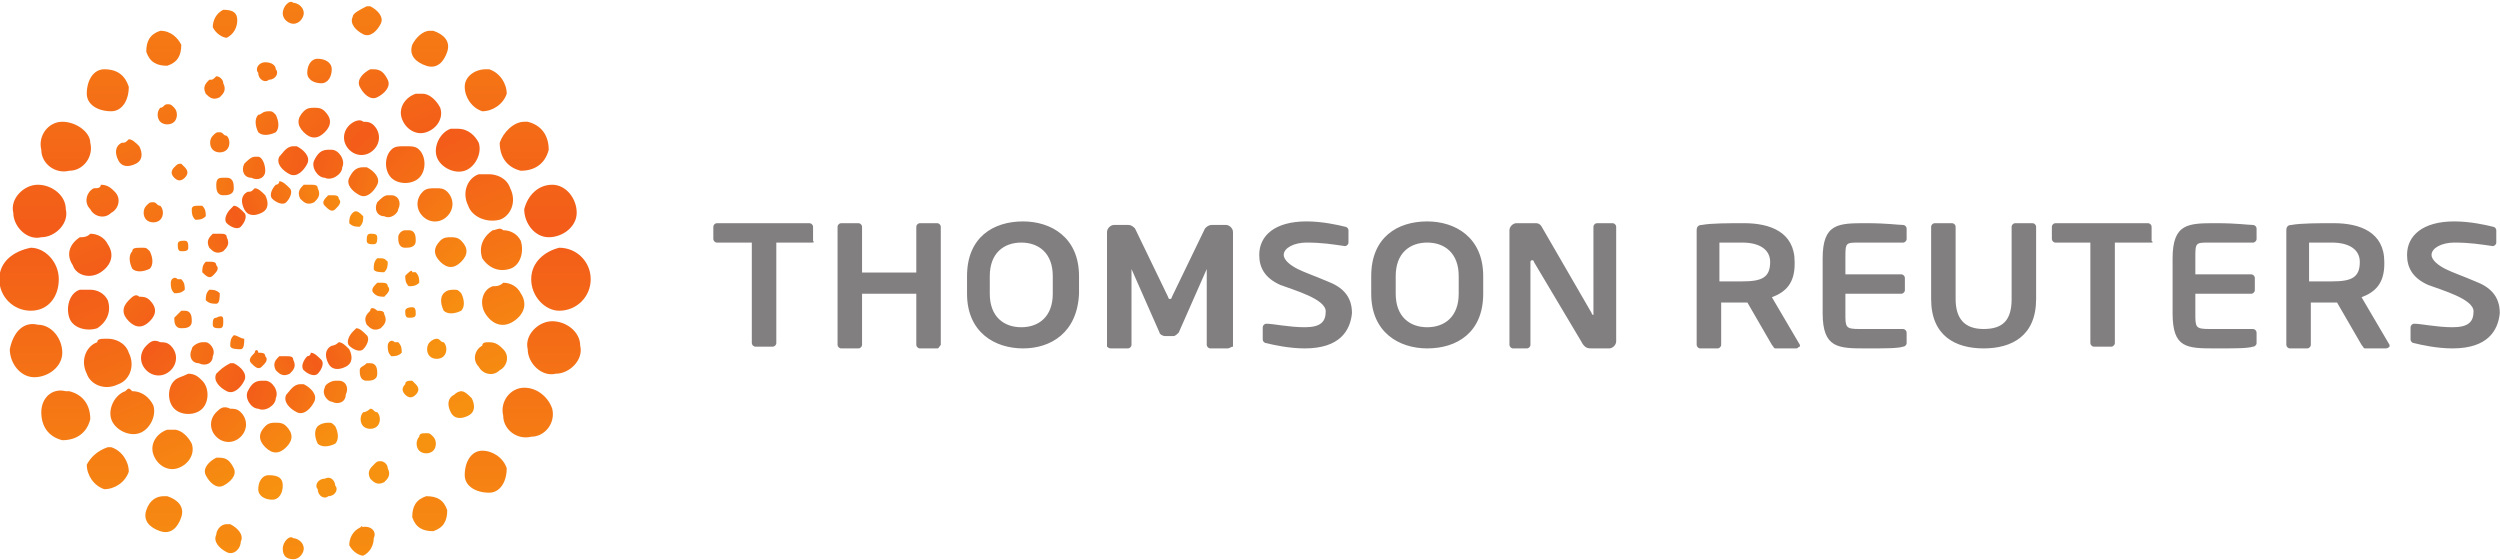 <?xml version="1.0" encoding="utf-8"?>
<!-- Generator: Adobe Illustrator 24.0.1, SVG Export Plug-In . SVG Version: 6.00 Build 0)  -->
<svg version="1.1" id="svg3092" xmlns:svg="http://www.w3.org/2000/svg"
	 xmlns="http://www.w3.org/2000/svg" xmlns:xlink="http://www.w3.org/1999/xlink" x="0px" y="0px" viewBox="0 0 89.3 20"
	 style="enable-background:new 0 0 89.3 20;" xml:space="preserve">
<style type="text/css">
	.st0{fill:#827F80;}
	.st1{fill:url(#path2488_1_);}
	.st2{fill:url(#path2510_1_);}
	.st3{fill:url(#path2532_1_);}
	.st4{fill:url(#path2554_1_);}
	.st5{fill:url(#path2576_1_);}
</style>
<g>
	<g id="g2454" transform="matrix(1.25,0,0,-1.25,-503.275,83.224)">
		<g>
			<g id="g2456">
				<g id="g2462" transform="matrix(0.5,0,0,-0.504,292.249,397.931)">
					<g id="g2464" transform="translate(505.31,697.298)">
						<path id="path2466" class="st0" d="M-159.1-22.1c0,0.8,0,0.9,0.8,0.9h2.5c0.1,0,0.2,0.1,0.2,0.2v0.6c0,0.1-0.1,0.2-0.2,0.2
							c-0.3,0.1-1,0.1-2.1,0.1c-1.7,0-2.5,0-2.5-2v-3.1c0-2,0.9-2,2.5-2c1.2,0,1.8,0.1,2.1,0.1c0.1,0,0.2,0.1,0.2,0.2v0.6
							c0,0.1-0.1,0.2-0.2,0.2h-2.5c-0.8,0-0.8,0-0.8,0.9v0.9h3.2c0.1,0,0.2,0.1,0.2,0.2v0.7c0,0.1-0.1,0.2-0.2,0.2h-3.2V-22.1z
							 M-144.4-20.1c-0.9,0-1.8-0.2-2.2-0.3c-0.1,0-0.2-0.1-0.2-0.2v-0.7c0-0.1,0.1-0.2,0.2-0.2h0c0.4,0,1.3,0.2,2.2,0.2
							c0.9,0,1.2-0.3,1.2-0.9c0-0.7-1.8-1.2-2.6-1.5c-0.9-0.4-1.2-1-1.2-1.7c0-1.1,0.9-1.9,2.7-1.9c0.9,0,1.8,0.2,2.2,0.3
							c0.1,0,0.2,0.1,0.2,0.2v0.7c0,0.1-0.1,0.2-0.2,0.2h0c-0.7-0.1-1.3-0.2-2.2-0.2c-0.7,0-1.3,0.3-1.3,0.7c0,0.3,0.4,0.6,0.8,0.8
							c0.4,0.2,1,0.4,1.7,0.7c0.8,0.3,1.4,0.8,1.4,1.8C-141.8-21.1-142.4-20.1-144.4-20.1 M-149.7-25c0-0.7-0.6-1.1-1.6-1.1
							c-0.2,0-1.1,0-1.3,0v2.2c0.2,0,1.1,0,1.3,0C-150.2-23.9-149.7-24.1-149.7-25L-149.7-25z M-148.2-20.1h-1.2
							c-0.1,0-0.1-0.1-0.2-0.2l-1.4-2.4h-0.2c-0.3,0-1.1,0-1.3,0v2.4c0,0.1-0.1,0.2-0.2,0.2h-1c-0.1,0-0.2-0.1-0.2-0.2v-6.5
							c0-0.2,0.1-0.3,0.3-0.3c0.5-0.1,1.6-0.1,2.4-0.1c1.5,0,2.9,0.5,2.9,2.2v0.1c0,1.1-0.5,1.6-1.3,1.9l1.6,2.7c0,0,0,0.1,0,0.1
							C-148-20.2-148.1-20.1-148.2-20.1 M-161.7-26.1h-2v5.7c0,0.1-0.1,0.2-0.2,0.2h-1c-0.1,0-0.2-0.1-0.2-0.2v-5.7h-2
							c-0.1,0-0.2-0.1-0.2-0.2V-27c0-0.1,0.1-0.2,0.2-0.2h5.3c0.1,0,0.2,0.1,0.2,0.2v0.8C-161.5-26.1-161.5-26.1-161.7-26.1
							 M-171.2-20.1c-1.6,0-3-0.7-3-2.8V-27c0-0.1,0.1-0.2,0.2-0.2h1c0.1,0,0.2,0.1,0.2,0.2v4.1c0,1.1,0.5,1.7,1.6,1.7
							c1.1,0,1.6-0.5,1.6-1.7V-27c0-0.1,0.1-0.2,0.2-0.2h1c0.1,0,0.2,0.1,0.2,0.2v4.1C-168.2-20.8-169.6-20.1-171.2-20.1
							 M-179.1-22.1c0,0.8,0,0.9,0.8,0.9h2.5c0.1,0,0.2,0.1,0.2,0.2v0.6c0,0.1-0.1,0.2-0.2,0.2c-0.3,0.1-1,0.1-2.1,0.1
							c-1.6,0-2.5,0-2.5-2v-3.1c0-2,0.9-2,2.5-2c1.2,0,1.8,0.1,2.1,0.1c0.1,0,0.2,0.1,0.2,0.2v0.6c0,0.1-0.1,0.2-0.2,0.2h-2.5
							c-0.8,0-0.8,0-0.8,0.9v0.9h3.2c0.1,0,0.2,0.1,0.2,0.2v0.7c0,0.1-0.1,0.2-0.2,0.2h-3.2V-22.1z M-183.4-25
							c0-0.7-0.6-1.1-1.6-1.1c-0.2,0-1.1,0-1.3,0v2.2c0.2,0,1.1,0,1.3,0C-183.9-23.9-183.4-24.1-183.4-25L-183.4-25z M-181.9-20.1
							h-1.2c-0.1,0-0.1-0.1-0.2-0.2l-1.4-2.4h-0.2c-0.3,0-1.1,0-1.3,0v2.4c0,0.1-0.1,0.2-0.2,0.2h-1c-0.1,0-0.2-0.1-0.2-0.2v-6.5
							c0-0.2,0.1-0.3,0.3-0.3c0.5-0.1,1.6-0.1,2.4-0.1c1.5,0,2.9,0.5,2.9,2.2v0.1c0,1.1-0.5,1.6-1.3,1.9l1.6,2.7c0,0,0,0.1,0,0.1
							C-181.8-20.2-181.8-20.1-181.9-20.1 M-201.2-24.2c0-1.3-0.8-1.9-1.8-1.9c-1,0-1.8,0.6-1.8,1.9v1c0,1.3,0.8,1.9,1.8,1.9
							c1,0,1.8-0.6,1.8-1.9V-24.2z M-203-20.1c-1.6,0-3.2-0.9-3.2-3.1v-1c0-2.2,1.5-3.1,3.2-3.1c1.6,0,3.2,0.9,3.2,3.1v1
							C-199.8-21-201.3-20.1-203-20.1 M-210-20.1c-0.9,0-1.8-0.2-2.2-0.3c-0.1,0-0.2-0.1-0.2-0.2v-0.7c0-0.1,0.1-0.2,0.2-0.2h0
							c0.4,0,1.3,0.2,2.2,0.2c0.9,0,1.2-0.3,1.2-0.9c0-0.7-1.8-1.2-2.6-1.5c-0.9-0.4-1.2-1-1.2-1.7c0-1.1,0.9-1.9,2.7-1.9
							c0.9,0,1.8,0.2,2.2,0.3c0.1,0,0.2,0.1,0.2,0.2v0.7c0,0.1-0.1,0.2-0.2,0.2h0c-0.7-0.1-1.3-0.2-2.2-0.2c-0.7,0-1.3,0.3-1.3,0.7
							c0,0.3,0.4,0.6,0.8,0.8c0.4,0.2,1,0.4,1.7,0.7c0.8,0.3,1.4,0.8,1.4,1.8C-207.4-21.1-208-20.1-210-20.1 M-192.6-20.1h-1
							c-0.2,0-0.4,0-0.6-0.4l-2.7-4.5c0-0.1-0.1-0.1-0.1-0.1c0,0-0.1,0-0.1,0.1v4.7c0,0.1-0.1,0.2-0.2,0.2h-0.8
							c-0.1,0-0.2-0.1-0.2-0.2v-6.5c0-0.2,0.2-0.4,0.4-0.4h1.1c0.2,0,0.3,0.1,0.4,0.3l2.8,4.8c0,0,0,0.1,0.1,0.1c0,0,0,0,0-0.1V-27
							c0-0.1,0.1-0.2,0.2-0.2h0.9c0.1,0,0.2,0.1,0.2,0.2v6.5C-192.2-20.3-192.4-20.1-192.6-20.1 M-214.4-20.1h-1
							c-0.1,0-0.2-0.1-0.2-0.2v-4.3c0-0.1,0-0.1,0-0.1c0,0,0,0,0,0.1l-1.6,3.6c-0.1,0.1-0.2,0.2-0.3,0.2h-0.5
							c-0.1,0-0.3-0.1-0.3-0.2l-1.6-3.6c0,0,0-0.1,0-0.1c0,0,0,0,0,0.1v4.3c0,0.1-0.1,0.2-0.2,0.2h-1c-0.1,0-0.2-0.1-0.2-0.1v-6.5
							c0-0.2,0.2-0.4,0.4-0.4h0.8c0.2,0,0.3,0.1,0.4,0.2l1.9,3.9c0,0.1,0.1,0.1,0.1,0.1c0,0,0.1,0,0.1-0.1l1.9-3.9
							c0.1-0.1,0.2-0.2,0.4-0.2h0.8c0.2,0,0.4,0.2,0.4,0.4v6.5C-214.2-20.2-214.3-20.1-214.4-20.1 M-224.4-24.2
							c0-1.3-0.8-1.9-1.8-1.9c-1,0-1.8,0.6-1.8,1.9v1c0,1.3,0.8,1.9,1.8,1.9c1,0,1.8-0.6,1.8-1.9V-24.2z M-226.1-20.1
							c-1.6,0-3.2-0.9-3.2-3.1v-1c0-2.2,1.5-3.1,3.2-3.1c1.6,0,3.2,0.9,3.2,3.1v1C-223-21-224.5-20.1-226.1-20.1 M-231-20.1h-1
							c-0.1,0-0.2-0.1-0.2-0.2v-2.9h-3.1v2.9c0,0.1-0.1,0.2-0.2,0.2h-1c-0.1,0-0.2-0.1-0.2-0.2V-27c0-0.1,0.1-0.2,0.2-0.2h1
							c0.1,0,0.2,0.1,0.2,0.2v2.6h3.1V-27c0-0.1,0.1-0.2,0.2-0.2h1c0.1,0,0.2,0.1,0.2,0.2v6.7C-230.9-20.2-230.9-20.1-231-20.1
							 M-238.2-26.1h-2v5.7c0,0.1-0.1,0.2-0.2,0.2h-1c-0.1,0-0.2-0.1-0.2-0.2v-5.7h-2c-0.1,0-0.2-0.1-0.2-0.2V-27
							c0-0.1,0.1-0.2,0.2-0.2h5.3c0.1,0,0.2,0.1,0.2,0.2v0.8C-238-26.1-238.1-26.1-238.2-26.1"/>
					</g>
				</g>
			</g>
		</g>
	</g>
	<g id="g2468" transform="matrix(1.25,0,0,-1.25,-503.275,83.224)">
		<g id="g2470">
			<g id="g2476">
				<g id="g2478">
					
						<linearGradient id="path2488_1_" gradientUnits="userSpaceOnUse" x1="39.054" y1="-619.519" x2="39.143" y2="-619.519" gradientTransform="matrix(-65.333 -35.526 -35.268 65.81 -18884.258 42217.664)">
						<stop  offset="0" style="stop-color:#F79210"/>
						<stop  offset="0.5" style="stop-color:#F35C19"/>
						<stop  offset="1" style="stop-color:#F79210"/>
					</linearGradient>
					<path id="path2488" class="st1" d="M410.5,61.3c-0.1-0.1-0.2-0.3-0.1-0.4l0,0c0.1-0.1,0.3-0.2,0.4-0.1l0,0
						c0.1,0.1,0.2,0.3,0.1,0.4l0,0c-0.1,0.1-0.2,0.2-0.3,0.2l0,0C410.6,61.3,410.5,61.3,410.5,61.3 M411.3,61.3
						c-0.1-0.1-0.2-0.2-0.1-0.4l0,0c0.1-0.1,0.2-0.2,0.4-0.1l0,0c0.1,0.1,0.2,0.2,0.1,0.4l0,0c0,0.1-0.1,0.1-0.2,0.1l0,0
						C411.4,61.3,411.3,61.3,411.3,61.3 M409.7,61.1c-0.2-0.1-0.2-0.3-0.1-0.5l0,0c0.1-0.2,0.3-0.2,0.5-0.1l0,0
						c0.2,0.1,0.2,0.3,0.1,0.5l0,0c-0.1,0.1-0.2,0.2-0.3,0.2l0,0C409.8,61.1,409.8,61.1,409.7,61.1 M412,61
						c-0.1-0.1-0.2-0.2-0.1-0.3l0,0c0.1-0.1,0.2-0.2,0.3-0.1l0,0c0.1,0.1,0.2,0.2,0.1,0.3l0,0c0,0.1-0.1,0.1-0.2,0.1l0,0
						C412.1,61,412.1,61,412,61 M409.2,60.6c-0.1-0.1-0.2-0.3-0.1-0.4l0,0c0.1-0.1,0.3-0.2,0.4-0.1l0,0c0.1,0.1,0.2,0.3,0.1,0.4l0,0
						c-0.1,0.1-0.2,0.2-0.3,0.2l0,0C409.2,60.6,409.2,60.6,409.2,60.6 M412.7,60.5c-0.1-0.1-0.1-0.2-0.1-0.3l0,0
						c0.1-0.1,0.2-0.1,0.3-0.1l0,0c0.1,0.1,0.1,0.2,0.1,0.3l0,0C412.9,60.5,412.8,60.6,412.7,60.5L412.7,60.5
						C412.7,60.6,412.7,60.6,412.7,60.5 M413.2,59.9c-0.1,0-0.1-0.1-0.1-0.2l0,0c0-0.1,0.1-0.1,0.2-0.1l0,0c0.1,0,0.1,0.1,0.1,0.2
						l0,0C413.4,59.9,413.3,59.9,413.2,59.9L413.2,59.9C413.2,59.9,413.2,59.9,413.2,59.9 M408.7,59.9c-0.1-0.1-0.2-0.2-0.1-0.4l0,0
						c0.1-0.1,0.2-0.2,0.4-0.1l0,0c0.1,0.1,0.2,0.2,0.1,0.4l0,0c0,0.1-0.1,0.1-0.2,0.1l0,0C408.8,59.9,408.8,59.9,408.7,59.9
						 M413.4,59.2c-0.1-0.1-0.1-0.2-0.1-0.3l0,0c0-0.1,0.2-0.1,0.3-0.1l0,0c0.1,0.1,0.1,0.2,0.1,0.3l0,0
						C413.6,59.2,413.6,59.2,413.4,59.2L413.4,59.2C413.5,59.2,413.4,59.2,413.4,59.2 M408.5,59.1c-0.1-0.1-0.1-0.2-0.1-0.3l0,0
						c0.1-0.1,0.2-0.2,0.3-0.1l0,0c0.1,0.1,0.2,0.2,0.1,0.3l0,0c0,0.1-0.1,0.1-0.2,0.1l0,0C408.6,59.1,408.6,59.1,408.5,59.1
						 M413.4,58.5c-0.1-0.1-0.2-0.2-0.1-0.3l0,0c0.1-0.1,0.2-0.1,0.3-0.1l0,0c0.1,0.1,0.2,0.2,0.1,0.3l0,0c0,0.1-0.1,0.1-0.2,0.1
						l0,0C413.5,58.5,413.4,58.5,413.4,58.5 M408.6,58.3c-0.1-0.1-0.1-0.2-0.1-0.3l0,0c0.1-0.1,0.2-0.1,0.3-0.1l0,0
						c0.1,0,0.1,0.2,0.1,0.3l0,0C408.8,58.3,408.7,58.3,408.6,58.3L408.6,58.3C408.6,58.3,408.6,58.3,408.6,58.3 M413.2,57.7
						c-0.1-0.1-0.2-0.2-0.1-0.4l0,0c0.1-0.1,0.2-0.2,0.4-0.1l0,0c0.1,0.1,0.2,0.2,0.1,0.4l0,0c0,0.1-0.1,0.1-0.2,0.1l0,0
						C413.3,57.8,413.2,57.8,413.2,57.7 M408.8,57.5c-0.1,0-0.1-0.1-0.1-0.2l0,0c0-0.1,0.1-0.1,0.2-0.1l0,0c0.1,0,0.1,0.1,0.1,0.2
						l0,0C409,57.5,409,57.6,408.8,57.5L408.8,57.5C408.9,57.6,408.9,57.6,408.8,57.5 M412.7,57.1c-0.1-0.1-0.2-0.3-0.1-0.4l0,0
						c0.1-0.1,0.3-0.2,0.4-0.1l0,0c0.1,0.1,0.2,0.3,0.1,0.4l0,0c-0.1,0.1-0.2,0.2-0.3,0.2l0,0C412.8,57.2,412.8,57.2,412.7,57.1
						 M409.3,57c-0.1-0.1-0.1-0.2-0.1-0.3l0,0c0-0.1,0.2-0.1,0.3-0.1l0,0c0.1,0,0.1,0.2,0.1,0.3l0,0C409.5,56.9,409.4,57,409.3,57
						L409.3,57C409.3,57,409.3,57,409.3,57 M412.1,56.7c-0.2-0.1-0.2-0.3-0.1-0.5l0,0c0.1-0.2,0.3-0.2,0.5-0.1l0,0
						c0.2,0.1,0.2,0.3,0.1,0.5l0,0c-0.1,0.1-0.2,0.2-0.3,0.2l0,0C412.2,56.7,412.1,56.7,412.1,56.7 M409.9,56.5
						c-0.1-0.1-0.2-0.2-0.1-0.3l0,0c0.1-0.1,0.2-0.2,0.3-0.1l0,0c0.1,0.1,0.2,0.2,0.1,0.3l0,0c0,0.1-0.1,0.1-0.2,0.1l0,0
						C410,56.6,409.9,56.6,409.9,56.5 M411.4,56.4c-0.1-0.1-0.2-0.3-0.1-0.4l0,0c0.1-0.1,0.3-0.2,0.4-0.1l0,0
						c0.1,0.1,0.2,0.3,0.1,0.4l0,0c-0.1,0.1-0.2,0.2-0.3,0.2l0,0C411.5,56.4,411.4,56.4,411.4,56.4 M410.6,56.4
						c-0.1-0.1-0.2-0.2-0.1-0.4l0,0c0.1-0.1,0.2-0.2,0.4-0.1l0,0c0.1,0.1,0.2,0.2,0.1,0.4l0,0c0,0.1-0.1,0.1-0.2,0.1l0,0
						C410.7,56.4,410.7,56.4,410.6,56.4"/>
				</g>
			</g>
		</g>
	</g>
	<g id="g2490" transform="matrix(1.25,0,0,-1.25,-503.275,83.224)">
		<g id="g2492">
			<g id="g2498">
				<g id="g2500">
					
						<linearGradient id="path2510_1_" gradientUnits="userSpaceOnUse" x1="36.844" y1="-616.33" x2="36.933" y2="-616.33" gradientTransform="matrix(-95.924 28.378 28.172 96.624 21312.045 58564.168)">
						<stop  offset="0" style="stop-color:#F79210"/>
						<stop  offset="0.5" style="stop-color:#F35C19"/>
						<stop  offset="1" style="stop-color:#F79210"/>
					</linearGradient>
					<path id="path2510" class="st2" d="M410.6,62.1c-0.1-0.2,0.1-0.4,0.3-0.5l0,0c0.2-0.1,0.4,0.1,0.5,0.3l0,0
						c0.1,0.2-0.1,0.4-0.3,0.5l0,0c0,0-0.1,0-0.1,0l0,0C410.8,62.4,410.7,62.2,410.6,62.1 M411.6,62c-0.1-0.2,0.1-0.5,0.3-0.5l0,0
						c0.2-0.1,0.5,0.1,0.5,0.3l0,0c0.1,0.2-0.1,0.5-0.3,0.5l0,0c0,0-0.1,0-0.1,0l0,0C411.8,62.3,411.7,62.2,411.6,62 M409.6,61.9
						c-0.1-0.2,0-0.4,0.2-0.4l0,0c0.2-0.1,0.4,0,0.4,0.2l0,0c0,0.2-0.1,0.4-0.2,0.4l0,0c0,0-0.1,0-0.1,0l0,0
						C409.8,62.1,409.7,62,409.6,61.9 M412.6,61.5c-0.1-0.2,0.1-0.4,0.3-0.5l0,0c0.2-0.1,0.4,0.1,0.5,0.3l0,0
						c0.1,0.2-0.1,0.4-0.3,0.5l0,0c0,0-0.1,0-0.1,0l0,0C412.8,61.8,412.7,61.7,412.6,61.5 M408.8,61.3c0-0.1,0-0.3,0.2-0.3l0,0
						c0.1,0,0.3,0,0.3,0.2l0,0c0,0.1,0,0.3-0.2,0.3l0,0c0,0,0,0-0.1,0l0,0C408.9,61.5,408.8,61.5,408.8,61.3 M413.4,60.8
						c-0.1-0.2,0-0.4,0.2-0.4l0,0c0.2-0.1,0.4,0.1,0.4,0.2l0,0c0.1,0.2,0,0.4-0.2,0.4l0,0c0,0-0.1,0-0.1,0l0,0
						C413.6,61,413.5,60.9,413.4,60.8 M408.1,60.6c0-0.1,0-0.2,0.1-0.3l0,0c0.1,0,0.2,0,0.3,0.1l0,0c0,0.1,0,0.2-0.1,0.3l0,0
						c0,0,0,0-0.1,0l0,0C408.2,60.7,408.1,60.7,408.1,60.6 M414,59.8c0-0.1,0-0.3,0.2-0.3l0,0c0.1,0,0.3,0,0.3,0.2l0,0
						c0,0.1,0,0.3-0.2,0.3l0,0c0,0,0,0-0.1,0l0,0C414.1,60,414,59.9,414,59.8 M407.7,59.6c0-0.1,0-0.2,0.1-0.2l0,0
						c0.1,0,0.2,0,0.2,0.1l0,0c0,0.1,0,0.2-0.1,0.2l0,0c0,0,0,0,0,0l0,0C407.8,59.7,407.7,59.7,407.7,59.6 M414.2,58.7
						c0-0.1,0-0.2,0.1-0.3l0,0c0.1,0,0.2,0,0.3,0.1l0,0c0,0.1,0,0.2-0.1,0.3l0,0c0,0,0,0-0.1,0l0,0
						C414.4,58.9,414.3,58.8,414.2,58.7 M407.5,58.5c0-0.1,0-0.2,0.1-0.3l0,0c0.1,0,0.2,0,0.3,0.1l0,0c0,0.1,0,0.2-0.1,0.3l0,0
						c0,0,0,0-0.1,0l0,0C407.6,58.7,407.5,58.6,407.5,58.5 M414.2,57.7c0-0.1,0-0.2,0.1-0.2l0,0c0.1,0,0.2,0,0.2,0.1l0,0
						c0,0.1,0,0.2-0.1,0.2l0,0c0,0,0,0,0,0l0,0C414.2,57.8,414.2,57.7,414.2,57.7 M407.6,57.5c0-0.1,0-0.3,0.2-0.3l0,0
						c0.1,0,0.3,0,0.3,0.2l0,0c0,0.1,0,0.3-0.2,0.3l0,0c0,0-0.1,0-0.1,0l0,0C407.8,57.7,407.7,57.6,407.6,57.5 M413.7,56.7
						c0-0.1,0-0.2,0.1-0.3l0,0c0.1,0,0.2,0,0.3,0.1l0,0c0,0.1,0,0.2-0.1,0.3l0,0c0,0,0,0-0.1,0l0,0
						C413.8,56.9,413.7,56.8,413.7,56.7 M408.1,56.6c-0.1-0.2,0-0.4,0.2-0.4l0,0c0.2-0.1,0.4,0,0.4,0.2l0,0c0.1,0.2-0.1,0.4-0.2,0.4
						l0,0c0,0-0.1,0-0.1,0l0,0C408.3,56.8,408.1,56.7,408.1,56.6 M412.9,56c0-0.1,0-0.3,0.2-0.3l0,0c0.1,0,0.3,0,0.3,0.2l0,0
						c0,0.1,0,0.3-0.2,0.3l0,0c0,0,0,0-0.1,0l0,0C413,56.1,412.9,56.1,412.9,56 M408.8,55.9c-0.1-0.2,0.1-0.4,0.3-0.5l0,0
						c0.2-0.1,0.4,0.1,0.5,0.3l0,0c0.1,0.2-0.1,0.4-0.3,0.5l0,0c0,0-0.1,0-0.1,0l0,0C409,56.1,408.9,56,408.8,55.9 M409.7,55.4
						c-0.1-0.2,0.1-0.5,0.3-0.5l0,0c0.2-0.1,0.5,0.1,0.5,0.3l0,0c0.1,0.2-0.1,0.5-0.3,0.5l0,0c0,0-0.1,0-0.1,0l0,0
						C409.9,55.7,409.8,55.6,409.7,55.4 M411.9,55.5c-0.1-0.2,0.1-0.4,0.2-0.4l0,0c0.2-0.1,0.4,0,0.4,0.2l0,0c0.1,0.2,0,0.4-0.2,0.4
						l0,0c0,0-0.1,0-0.1,0l0,0C412.1,55.7,411.9,55.6,411.9,55.5 M410.8,55.3c-0.1-0.2,0.1-0.4,0.3-0.5l0,0c0.2-0.1,0.4,0.1,0.5,0.3
						l0,0c0.1,0.2-0.1,0.4-0.3,0.5l0,0c0,0-0.1,0-0.1,0l0,0C411,55.6,410.9,55.4,410.8,55.3"/>
				</g>
			</g>
		</g>
	</g>
	<g id="g2512" transform="matrix(1.25,0,0,-1.25,-503.275,83.224)">
		<g id="g2514">
			<g id="g2520">
				<g id="g2522">
					
						<linearGradient id="path2532_1_" gradientUnits="userSpaceOnUse" x1="37.24" y1="-614.342" x2="37.328" y2="-614.342" gradientTransform="matrix(-94.036 94.722 94.036 94.722 61686.43 54719.758)">
						<stop  offset="0" style="stop-color:#F79210"/>
						<stop  offset="0.5" style="stop-color:#F35C19"/>
						<stop  offset="1" style="stop-color:#F79210"/>
					</linearGradient>
					<path id="path2532" class="st3" d="M411.3,63.4c-0.2-0.2-0.2-0.4,0-0.6l0,0c0.2-0.2,0.4-0.2,0.6,0l0,0c0.2,0.2,0.2,0.4,0,0.6
						l0,0c-0.1,0.1-0.2,0.1-0.3,0.1l0,0C411.5,63.5,411.4,63.5,411.3,63.4 M410,63.3c-0.1-0.1-0.1-0.3,0-0.5l0,0
						c0.1-0.1,0.3-0.1,0.5,0l0,0c0.1,0.1,0.1,0.3,0,0.5l0,0c-0.1,0.1-0.1,0.1-0.2,0.1l0,0C410.1,63.4,410.1,63.3,410,63.3 M412.6,63
						c-0.2-0.2-0.2-0.5,0-0.7l0,0c0.2-0.2,0.5-0.2,0.7,0l0,0c0.2,0.2,0.2,0.5,0,0.7l0,0c-0.1,0.1-0.2,0.1-0.3,0.1l0,0
						C412.9,63.2,412.7,63.1,412.6,63 M408.7,62.7c-0.1-0.1-0.1-0.3,0-0.4l0,0c0.1-0.1,0.3-0.1,0.4,0l0,0c0.1,0.1,0.1,0.3,0,0.4l0,0
						c-0.1,0-0.1,0.1-0.2,0.1l0,0C408.8,62.8,408.8,62.8,408.7,62.7 M413.8,62.3c-0.2-0.2-0.2-0.6,0-0.8l0,0c0.2-0.2,0.6-0.2,0.8,0
						l0,0c0.2,0.2,0.2,0.6,0,0.8l0,0c-0.1,0.1-0.2,0.1-0.4,0.1l0,0C414,62.4,413.9,62.4,413.8,62.3 M407.6,61.8
						c-0.1-0.1-0.1-0.2,0-0.3l0,0c0.1-0.1,0.2-0.1,0.3,0l0,0c0.1,0.1,0.1,0.2,0,0.3l0,0c0,0-0.1,0.1-0.1,0.1l0,0
						C407.7,61.9,407.7,61.9,407.6,61.8 M414.7,61.1c-0.2-0.2-0.2-0.5,0-0.7l0,0c0.2-0.2,0.5-0.2,0.7,0l0,0c0.2,0.2,0.2,0.5,0,0.7
						l0,0c-0.1,0.1-0.2,0.1-0.3,0.1l0,0C414.9,61.2,414.8,61.2,414.7,61.1 M406.8,60.7c-0.1-0.1-0.1-0.3,0-0.4l0,0
						c0.1-0.1,0.3-0.1,0.4,0l0,0c0.1,0.1,0.1,0.3,0,0.4l0,0c-0.1,0-0.1,0.1-0.2,0.1l0,0C406.9,60.8,406.9,60.8,406.8,60.7
						 M415.2,59.7c-0.2-0.2-0.2-0.4,0-0.6l0,0c0.2-0.2,0.4-0.2,0.6,0l0,0c0.2,0.2,0.2,0.4,0,0.6l0,0c-0.1,0.1-0.2,0.1-0.3,0.1l0,0
						C415.4,59.8,415.3,59.8,415.2,59.7 M406.4,59.4c-0.1-0.1-0.1-0.3,0-0.5l0,0c0.1-0.1,0.3-0.1,0.5,0l0,0c0.1,0.1,0.1,0.3,0,0.5
						l0,0c-0.1,0.1-0.1,0.1-0.2,0.1l0,0C406.5,59.5,406.4,59.5,406.4,59.4 M415.3,58.2c-0.1-0.1-0.1-0.3,0-0.5l0,0
						c0.1-0.1,0.3-0.1,0.5,0l0,0c0.1,0.1,0.1,0.3,0,0.5l0,0c-0.1,0.1-0.1,0.1-0.2,0.1l0,0C415.5,58.3,415.4,58.3,415.3,58.2
						 M406.3,58c-0.2-0.2-0.2-0.4,0-0.6l0,0c0.2-0.2,0.4-0.2,0.6,0l0,0c0.2,0.2,0.2,0.4,0,0.6l0,0c-0.1,0.1-0.2,0.1-0.3,0.1l0,0
						C406.5,58.2,406.4,58.1,406.3,58 M414.9,56.8c-0.1-0.1-0.1-0.3,0-0.4l0,0c0.1-0.1,0.3-0.1,0.4,0l0,0c0.1,0.1,0.1,0.3,0,0.4l0,0
						c-0.1,0-0.1,0.1-0.2,0.1l0,0C415.1,56.9,415,56.9,414.9,56.8 M406.8,56.7c-0.2-0.2-0.2-0.5,0-0.7l0,0c0.2-0.2,0.5-0.2,0.7,0
						l0,0c0.2,0.2,0.2,0.5,0,0.7l0,0c-0.1,0.1-0.2,0.1-0.3,0.1l0,0C407,56.9,406.9,56.8,406.8,56.7 M407.6,55.7
						c-0.2-0.2-0.2-0.6,0-0.8l0,0c0.2-0.2,0.6-0.2,0.8,0l0,0c0.2,0.2,0.2,0.6,0,0.8l0,0c-0.1,0.1-0.2,0.2-0.4,0.2l0,0
						C407.8,55.8,407.7,55.8,407.6,55.7 M414.2,55.6c-0.1-0.1-0.1-0.2,0-0.3l0,0c0.1-0.1,0.2-0.1,0.3,0l0,0c0.1,0.1,0.1,0.2,0,0.3
						l0,0c0,0-0.1,0.1-0.1,0.1l0,0C414.3,55.7,414.2,55.7,414.2,55.6 M408.8,54.8c-0.2-0.2-0.2-0.5,0-0.7l0,0c0.2-0.2,0.5-0.2,0.7,0
						l0,0c0.2,0.2,0.2,0.5,0,0.7l0,0c-0.1,0.1-0.2,0.1-0.3,0.1l0,0c0,0,0,0,0,0l0,0C409,55,408.9,54.9,408.8,54.8 M413,54.8
						c-0.1-0.1-0.1-0.3,0-0.4l0,0c0.1-0.1,0.3-0.1,0.4,0l0,0c0.1,0.1,0.1,0.3,0,0.4l0,0c-0.1,0-0.1,0.1-0.2,0.1l0,0
						C413.2,54.9,413.1,54.8,413,54.8 M410.2,54.4c-0.2-0.2-0.2-0.4,0-0.6l0,0c0.2-0.2,0.4-0.2,0.6,0l0,0c0.2,0.2,0.2,0.4,0,0.6l0,0
						c-0.1,0.1-0.2,0.1-0.3,0.1l0,0C410.4,54.5,410.3,54.5,410.2,54.4 M411.7,54.4c-0.1-0.1-0.1-0.3,0-0.5l0,0
						c0.1-0.1,0.3-0.1,0.5,0l0,0c0.1,0.1,0.1,0.3,0,0.5l0,0c-0.1,0.1-0.1,0.1-0.2,0.1l0,0C411.8,54.5,411.7,54.4,411.7,54.4"/>
				</g>
			</g>
		</g>
	</g>
	<g id="g2534" transform="matrix(1.25,0,0,-1.25,-503.275,83.224)">
		<g id="g2536">
			<g id="g2542">
				<g id="g2544">
					
						<linearGradient id="path2554_1_" gradientUnits="userSpaceOnUse" x1="38.095" y1="-613.428" x2="38.183" y2="-613.428" gradientTransform="matrix(-69.471 162.233 161.057 69.978 101856.883 36799.254)">
						<stop  offset="0" style="stop-color:#F79210"/>
						<stop  offset="0.5" style="stop-color:#F35C19"/>
						<stop  offset="1" style="stop-color:#F79210"/>
					</linearGradient>
					<path id="path2554" class="st4" d="M411.7,64.9c-0.2,0-0.3-0.2-0.3-0.4l0,0c0-0.2,0.2-0.3,0.4-0.3l0,0c0.2,0,0.3,0.2,0.3,0.4
						l0,0C412.1,64.8,411.9,64.9,411.7,64.9L411.7,64.9C411.7,64.9,411.7,64.9,411.7,64.9 M410.2,64.8c-0.2,0-0.3-0.2-0.2-0.3l0,0
						c0-0.2,0.2-0.3,0.3-0.2l0,0c0.2,0,0.3,0.2,0.2,0.3l0,0C410.5,64.7,410.4,64.8,410.2,64.8L410.2,64.8
						C410.2,64.8,410.2,64.8,410.2,64.8 M413.2,64.6c-0.2-0.1-0.4-0.3-0.3-0.5l0,0c0.1-0.2,0.3-0.4,0.5-0.3l0,0
						c0.2,0.1,0.4,0.3,0.3,0.5l0,0c-0.1,0.2-0.2,0.3-0.4,0.3l0,0C413.2,64.6,413.2,64.6,413.2,64.6 M408.6,64.3
						c-0.1-0.1-0.2-0.2-0.1-0.4l0,0c0.1-0.1,0.2-0.2,0.4-0.1l0,0c0.1,0.1,0.2,0.2,0.1,0.4l0,0c0,0.1-0.1,0.2-0.2,0.2l0,0
						C408.7,64.3,408.7,64.3,408.6,64.3 M414.5,63.9c-0.3-0.1-0.5-0.4-0.4-0.7l0,0c0.1-0.3,0.4-0.5,0.7-0.4l0,0
						c0.3,0.1,0.5,0.4,0.4,0.7l0,0c-0.1,0.2-0.3,0.4-0.5,0.4l0,0C414.6,63.9,414.5,63.9,414.5,63.9 M407.2,63.5
						c-0.1-0.1-0.1-0.3,0-0.4l0,0c0.1-0.1,0.3-0.1,0.4,0l0,0c0.1,0.1,0.1,0.3,0,0.4l0,0c-0.1,0.1-0.1,0.1-0.2,0.1l0,0
						C407.3,63.6,407.3,63.5,407.2,63.5 M415.5,62.9c-0.3-0.1-0.5-0.5-0.4-0.8l0,0c0.1-0.3,0.5-0.5,0.8-0.4l0,0
						c0.3,0.1,0.5,0.5,0.4,0.8l0,0c-0.1,0.2-0.3,0.4-0.6,0.4l0,0C415.7,62.9,415.6,62.9,415.5,62.9 M406.1,62.5
						c-0.2-0.1-0.2-0.3-0.1-0.5l0,0c0.1-0.2,0.3-0.2,0.5-0.1l0,0c0.2,0.1,0.2,0.3,0.1,0.5l0,0c-0.1,0.1-0.2,0.2-0.3,0.2l0,0
						C406.2,62.5,406.2,62.5,406.1,62.5 M416.3,61.6c-0.3-0.1-0.5-0.5-0.3-0.9l0,0c0.1-0.3,0.5-0.5,0.9-0.4l0,0
						c0.3,0.1,0.5,0.5,0.3,0.9l0,0c-0.1,0.3-0.4,0.4-0.6,0.4l0,0C416.4,61.6,416.3,61.6,416.3,61.6 M405.3,61.2
						c-0.2-0.1-0.3-0.4-0.1-0.6l0,0c0.1-0.2,0.4-0.3,0.6-0.1l0,0c0.2,0.1,0.3,0.4,0.1,0.6l0,0c-0.1,0.1-0.2,0.2-0.4,0.2l0,0
						C405.5,61.2,405.4,61.2,405.3,61.2 M416.7,60c-0.3-0.2-0.4-0.5-0.3-0.8l0,0c0.2-0.3,0.5-0.4,0.8-0.3l0,0
						c0.3,0.1,0.4,0.5,0.3,0.8l0,0c-0.1,0.2-0.3,0.3-0.5,0.3l0,0C416.9,60.1,416.8,60,416.7,60 M404.9,59.8
						c-0.3-0.2-0.4-0.5-0.2-0.8l0,0c0.1-0.3,0.5-0.4,0.8-0.2l0,0c0.3,0.2,0.4,0.5,0.2,0.8l0,0c-0.1,0.2-0.3,0.3-0.5,0.3l0,0
						c0,0,0,0,0,0l0,0C405.1,59.8,405,59.8,404.9,59.8 M416.7,58.4c-0.3-0.1-0.4-0.5-0.2-0.8l0,0c0.2-0.3,0.5-0.4,0.8-0.2l0,0
						c0.3,0.2,0.4,0.5,0.2,0.8l0,0c-0.1,0.2-0.3,0.3-0.5,0.3l0,0C416.9,58.4,416.8,58.4,416.7,58.4 M404.9,58.3
						c-0.3-0.1-0.4-0.5-0.3-0.8l0,0c0.1-0.3,0.5-0.4,0.8-0.3l0,0c0.3,0.2,0.4,0.5,0.3,0.8l0,0c-0.1,0.2-0.3,0.3-0.5,0.3l0,0
						C405.1,58.3,405,58.3,404.9,58.3 M405.4,56.8c-0.3-0.1-0.5-0.5-0.3-0.9l0,0c0.1-0.3,0.5-0.5,0.9-0.3l0,0
						c0.3,0.1,0.5,0.5,0.3,0.9l0,0c-0.1,0.3-0.4,0.4-0.6,0.4l0,0C405.5,56.9,405.4,56.9,405.4,56.8 M416.4,56.7
						c-0.2-0.1-0.3-0.4-0.1-0.6l0,0c0.1-0.2,0.4-0.3,0.6-0.1l0,0c0.2,0.1,0.3,0.4,0.1,0.6l0,0c-0.1,0.1-0.2,0.2-0.4,0.2l0,0
						C416.5,56.8,416.4,56.8,416.4,56.7 M406.2,55.4c-0.3-0.1-0.5-0.5-0.4-0.8l0,0c0.1-0.3,0.5-0.5,0.8-0.4l0,0
						c0.3,0.1,0.5,0.5,0.4,0.8l0,0c-0.1,0.2-0.3,0.4-0.6,0.4l0,0C406.3,55.5,406.3,55.5,406.2,55.4 M415.6,55.3
						c-0.2-0.1-0.2-0.3-0.1-0.5l0,0c0.1-0.2,0.3-0.2,0.5-0.1l0,0c0.2,0.1,0.2,0.3,0.1,0.5l0,0c-0.1,0.1-0.2,0.2-0.3,0.2l0,0
						C415.8,55.4,415.7,55.4,415.6,55.3 M407.4,54.3c-0.3-0.1-0.5-0.4-0.4-0.7l0,0c0.1-0.3,0.4-0.5,0.7-0.4l0,0
						c0.3,0.1,0.5,0.4,0.4,0.7l0,0c-0.1,0.2-0.3,0.4-0.5,0.4l0,0C407.5,54.3,407.4,54.3,407.4,54.3 M414.6,54.1
						c-0.1-0.1-0.1-0.3,0-0.4l0,0c0.1-0.1,0.3-0.1,0.4,0l0,0c0.1,0.1,0.1,0.3,0,0.4l0,0c-0.1,0.1-0.1,0.1-0.2,0.1l0,0
						C414.7,54.2,414.6,54.2,414.6,54.1 M408.8,53.5c-0.2-0.1-0.4-0.3-0.3-0.5l0,0c0.1-0.2,0.3-0.4,0.5-0.3l0,0
						c0.2,0.1,0.4,0.3,0.3,0.5l0,0c-0.1,0.2-0.2,0.3-0.4,0.3l0,0C408.8,53.5,408.8,53.5,408.8,53.5 M413.3,53.3
						c-0.1-0.1-0.2-0.2-0.1-0.4l0,0c0.1-0.1,0.2-0.2,0.4-0.1l0,0c0.1,0.1,0.2,0.2,0.1,0.4l0,0c0,0.1-0.1,0.2-0.2,0.2l0,0
						C413.4,53.4,413.4,53.4,413.3,53.3 M410.3,53c-0.2,0-0.3-0.2-0.3-0.4l0,0c0-0.2,0.2-0.3,0.4-0.3l0,0c0.2,0,0.3,0.2,0.3,0.4l0,0
						C410.7,52.9,410.6,53,410.3,53L410.3,53C410.4,53,410.3,53,410.3,53 M411.9,52.9c-0.2,0-0.3-0.2-0.2-0.3l0,0
						c0-0.2,0.2-0.3,0.3-0.2l0,0c0.2,0,0.3,0.2,0.2,0.3l0,0C412.2,52.8,412.1,53,411.9,52.9L411.9,52.9
						C411.9,53,411.9,53,411.9,52.9"/>
				</g>
			</g>
		</g>
	</g>
	<g id="g2556" transform="matrix(1.25,0,0,-1.25,-503.275,83.224)">
		<g id="g2558">
			<g id="g2564">
				<g id="g2566">
					
						<linearGradient id="path2576_1_" gradientUnits="userSpaceOnUse" x1="38.947" y1="-612.949" x2="39.035" y2="-612.949" gradientTransform="matrix(0 226.282 224.641 0 138104.703 -8762.396)">
						<stop  offset="0" style="stop-color:#F79210"/>
						<stop  offset="0.5" style="stop-color:#F35C19"/>
						<stop  offset="1" style="stop-color:#F79210"/>
					</linearGradient>
					<path id="path2576" class="st5" d="M410.7,66.2c0-0.2,0.2-0.3,0.3-0.3l0,0c0.2,0,0.3,0.2,0.3,0.3l0,0c0,0.2-0.2,0.3-0.3,0.3
						l0,0C410.9,66.6,410.7,66.4,410.7,66.2 M409,66.3c-0.2-0.1-0.3-0.3-0.3-0.5l0,0c0.1-0.2,0.3-0.3,0.4-0.3l0,0
						c0.2,0.1,0.3,0.3,0.3,0.5l0,0C409.4,66.2,409.3,66.3,409,66.3L409,66.3C409.1,66.3,409,66.3,409,66.3 M412.7,66.1
						c-0.1-0.2,0.1-0.4,0.3-0.5l0,0c0.2-0.1,0.4,0.1,0.5,0.3l0,0c0.1,0.2-0.1,0.4-0.3,0.5l0,0c0,0-0.1,0-0.1,0l0,0
						C412.9,66.3,412.7,66.2,412.7,66.1 M407.2,65.7c-0.3-0.1-0.4-0.3-0.4-0.6l0,0c0.1-0.3,0.3-0.4,0.6-0.4l0,0
						c0.3,0.1,0.4,0.3,0.4,0.6l0,0C407.7,65.5,407.5,65.7,407.2,65.7L407.2,65.7C407.2,65.7,407.2,65.7,407.2,65.7 M414.4,65.3
						c-0.1-0.3,0.1-0.5,0.4-0.6l0,0c0.3-0.1,0.5,0.1,0.6,0.4l0,0c0.1,0.3-0.1,0.5-0.4,0.6l0,0c0,0-0.1,0-0.1,0l0,0
						C414.7,65.7,414.5,65.5,414.4,65.3 M405.6,64.6c-0.3,0-0.5-0.3-0.5-0.7l0,0c0-0.3,0.3-0.5,0.7-0.5l0,0c0.3,0,0.5,0.3,0.5,0.7
						l0,0C406.2,64.4,406,64.6,405.6,64.6L405.6,64.6C405.7,64.6,405.6,64.6,405.6,64.6 M415.9,64.1c0-0.3,0.2-0.6,0.5-0.7l0,0
						c0.3,0,0.6,0.2,0.7,0.5l0,0c0,0.3-0.2,0.6-0.5,0.7l0,0c0,0-0.1,0-0.1,0l0,0C416.2,64.6,415.9,64.4,415.9,64.1 M416.9,62.5
						c0-0.4,0.2-0.7,0.6-0.8l0,0c0.4,0,0.7,0.2,0.8,0.6l0,0c0,0.4-0.2,0.7-0.6,0.8l0,0c0,0-0.1,0-0.1,0l0,0
						C417.3,63.1,417,62.8,416.9,62.5 M404.4,63.1c-0.4,0-0.7-0.4-0.6-0.8l0,0c0-0.4,0.4-0.7,0.8-0.6l0,0c0.4,0,0.7,0.4,0.6,0.8l0,0
						C405.2,62.8,404.8,63.1,404.4,63.1L404.4,63.1C404.5,63.1,404.4,63.1,404.4,63.1 M417.6,60.6c0-0.4,0.3-0.8,0.7-0.8l0,0
						c0.4,0,0.8,0.3,0.8,0.7l0,0c0,0.4-0.3,0.8-0.7,0.8l0,0c0,0,0,0,0,0l0,0C418,61.3,417.7,61,417.6,60.6 M403.7,61.3
						c-0.4,0-0.8-0.4-0.7-0.8l0,0c0-0.4,0.4-0.8,0.8-0.7l0,0c0.4,0,0.8,0.4,0.7,0.8l0,0C404.5,61,404.1,61.3,403.7,61.3L403.7,61.3
						C403.7,61.3,403.7,61.3,403.7,61.3 M417.8,58.6c0-0.5,0.4-0.9,0.8-0.9l0,0c0.5,0,0.9,0.4,0.9,0.9l0,0c0,0.5-0.4,0.9-0.9,0.9
						l0,0C418.2,59.4,417.8,59.1,417.8,58.6 M402.6,58.6c0-0.5,0.4-0.9,0.9-0.9l0,0c0.5,0,0.8,0.4,0.8,0.9l0,0
						c0,0.5-0.4,0.9-0.8,0.9l0,0C403,59.4,402.6,59.1,402.6,58.6 M418.4,57.4c-0.4,0-0.8-0.4-0.7-0.8l0,0c0-0.4,0.4-0.8,0.8-0.7l0,0
						c0.4,0,0.8,0.4,0.7,0.8l0,0C419.2,57.1,418.8,57.4,418.4,57.4L418.4,57.4C418.4,57.4,418.4,57.4,418.4,57.4 M402.9,56.6
						c0-0.4,0.3-0.8,0.7-0.8l0,0c0.4,0,0.8,0.3,0.8,0.7l0,0c0,0.4-0.3,0.8-0.7,0.8l0,0c0,0,0,0,0,0l0,0
						C403.3,57.4,403,57.1,402.9,56.6 M417.6,55.5c-0.4,0-0.7-0.4-0.6-0.8l0,0c0-0.4,0.4-0.7,0.8-0.6l0,0c0.4,0,0.7,0.4,0.6,0.8l0,0
						C418.3,55.2,418,55.5,417.6,55.5L417.6,55.5C417.6,55.5,417.6,55.5,417.6,55.5 M403.8,54.8c0-0.4,0.2-0.7,0.6-0.8l0,0
						c0.4,0,0.7,0.2,0.8,0.6l0,0c0,0.4-0.2,0.7-0.6,0.8l0,0c0,0-0.1,0-0.1,0l0,0C404.1,55.5,403.8,55.2,403.8,54.8 M416.4,53.7
						c-0.3,0-0.5-0.3-0.5-0.7l0,0c0-0.3,0.3-0.5,0.7-0.5l0,0c0.3,0,0.5,0.3,0.5,0.7l0,0C417,53.5,416.7,53.7,416.4,53.7L416.4,53.7
						C416.4,53.7,416.4,53.7,416.4,53.7 M405.1,53.3c0-0.3,0.2-0.6,0.5-0.7l0,0c0.3,0,0.6,0.2,0.7,0.5l0,0c0,0.3-0.2,0.6-0.5,0.7
						l0,0c0,0-0.1,0-0.1,0l0,0C405.4,53.7,405.2,53.5,405.1,53.3 M414.8,52.4c-0.3-0.1-0.4-0.3-0.4-0.6l0,0c0.1-0.3,0.3-0.4,0.6-0.4
						l0,0c0.3,0.1,0.4,0.3,0.4,0.6l0,0C415.3,52.3,415.1,52.4,414.8,52.4L414.8,52.4C414.8,52.4,414.8,52.4,414.8,52.4 M406.8,52
						c-0.1-0.3,0.1-0.5,0.4-0.6l0,0c0.3-0.1,0.5,0.1,0.6,0.4l0,0c0.1,0.3-0.1,0.5-0.4,0.6l0,0c0,0-0.1,0-0.1,0l0,0
						C407.1,52.4,406.9,52.3,406.8,52 M412.9,51.5c-0.2-0.1-0.3-0.3-0.3-0.5l0,0c0.1-0.2,0.3-0.3,0.4-0.3l0,0
						c0.2,0.1,0.3,0.3,0.3,0.5l0,0C413.4,51.4,413.2,51.6,412.9,51.5L412.9,51.5C413,51.6,413,51.5,412.9,51.5 M408.8,51.3
						c-0.1-0.2,0.1-0.4,0.3-0.5l0,0c0.2-0.1,0.4,0.1,0.4,0.3l0,0c0.1,0.2-0.1,0.4-0.3,0.5l0,0c0,0-0.1,0-0.1,0l0,0
						C408.9,51.6,408.8,51.4,408.8,51.3 M410.7,50.9c0-0.2,0.1-0.3,0.3-0.3l0,0h0c0.2,0,0.3,0.2,0.3,0.3l0,0c0,0.2-0.2,0.3-0.3,0.3
						l0,0C410.9,51.3,410.7,51.1,410.7,50.9"/>
				</g>
			</g>
		</g>
	</g>
</g>
</svg>
